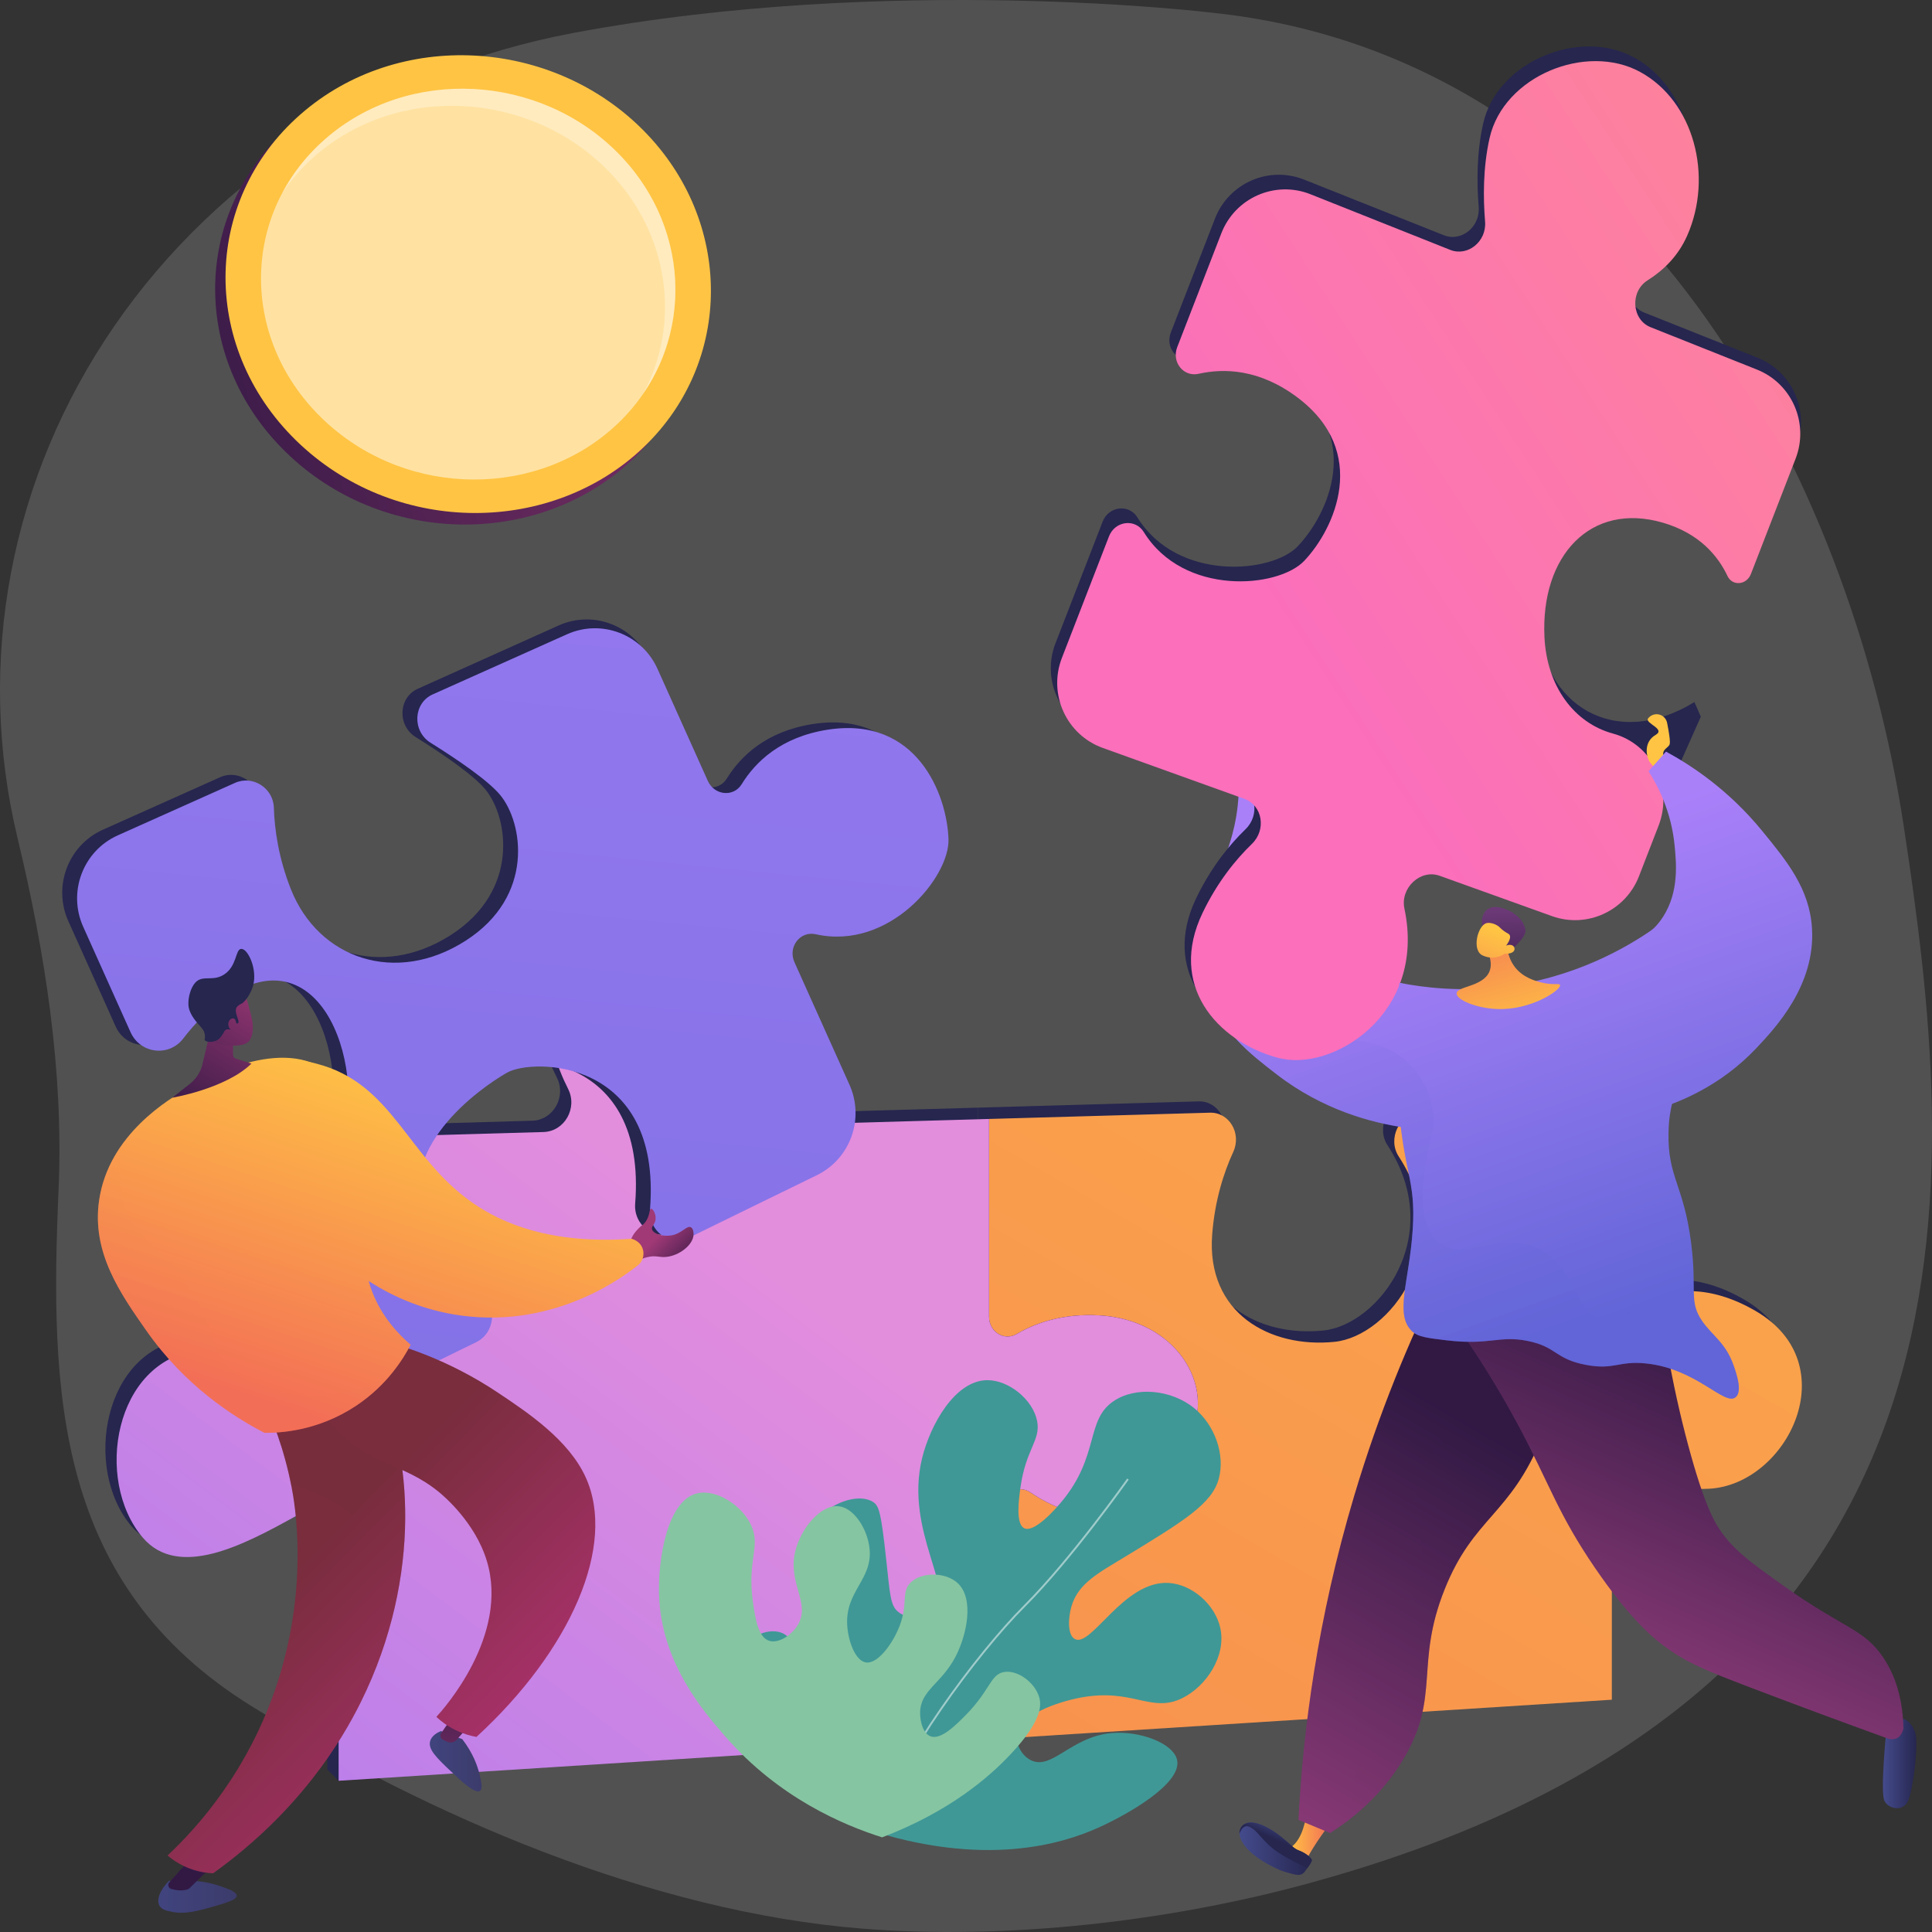 <svg width="220" height="220" viewBox="0 0 220 220" fill="none" xmlns="http://www.w3.org/2000/svg">
<rect x="0" y="0" width="220" height="220" fill="#333333" stroke="none"/>
<path opacity="0.15" d="M216.764 93.969C210.802 54.719 186.353 6.498 138.053 1.452C138.053 1.452 101.38 -3.034 65.23 3.765C43.775 7.799 24.962 19.81 13.057 37.073C1.153 54.335 -2.823 75.385 2.003 95.453C5.137 108.487 7.255 121.977 6.674 135.371C5.662 158.681 6.244 180.439 28.74 194.34C48.826 206.753 74.105 217.7 98.221 219.618C114.611 220.921 132.99 218.812 148.786 214.521C229.287 192.654 222.728 133.218 216.764 93.969Z" fill="white"/>
<path d="M184.57 165.879C186.233 167.218 188.971 168.463 193.33 168.238C202.227 167.78 209.09 154.055 198.612 147.981C188.019 141.839 181.554 150.217 181.554 150.217V124.852L160.388 125.46C158.069 125.527 156.678 128.388 157.999 130.411C164.752 140.752 156.971 150.863 150.69 151.509C143.399 152.259 136.053 148.299 136.755 139.268C137.059 135.359 138.086 132.205 139.152 129.889C140.128 127.767 138.689 125.355 136.5 125.417L111.346 126.13V148.654C111.346 150.373 113.064 151.458 114.508 150.611C116.591 149.389 119.722 148.246 123.955 148.498C132.448 149.006 137.273 156.272 134.199 162.458C128.272 174.383 120.464 171.647 116.045 168.647C114.598 167.664 112.627 168.879 112.627 170.74V196.696L182.264 192.262V167.247C182.264 165.94 183.633 165.122 184.572 165.879L184.57 165.879Z" fill="#26264F"/>
<path d="M116.043 168.647C120.463 171.648 128.271 174.384 134.198 162.458C137.272 156.273 132.447 149.008 123.953 148.499C119.721 148.246 116.59 149.39 114.506 150.612C113.063 151.458 111.345 150.374 111.345 148.655V126.131L87.534 126.806C85.14 126.874 83.645 124.207 84.845 122.012C93.108 106.902 79.743 100.788 76.369 101.102C72.636 101.45 60.975 103.778 60.975 112.736C60.975 116.795 62.139 120.199 63.411 122.707C64.514 124.882 63.014 127.551 60.603 127.619L39.064 128.231V150.542C39.064 153.064 36.587 154.921 34.267 154.113C30.948 152.957 26.241 151.869 21.256 152.487C11.779 153.661 9.397 167.183 14.948 173.769C19.028 178.611 26.543 174.587 32.203 171.466C34.546 170.173 37.279 171.818 37.279 174.469V201.494L38.559 202.781L112.625 196.696V170.74C112.625 168.88 114.596 167.665 116.043 168.647V168.647Z" fill="#26264F"/>
<path d="M185.85 167.166C187.512 168.505 190.251 169.749 194.61 169.525C203.507 169.066 210.369 155.342 199.892 149.268C189.298 143.126 182.834 151.503 182.834 151.503V126.139L161.667 126.747C159.349 126.814 157.957 129.675 159.279 131.698C166.031 142.039 158.25 152.15 151.97 152.796C144.679 153.545 137.332 149.586 138.035 140.555C138.339 136.646 139.366 133.492 140.431 131.175C141.408 129.053 139.968 126.642 137.779 126.704L112.626 127.417V149.941C112.626 151.66 114.343 152.744 115.787 151.898C117.871 150.676 121.002 149.532 125.234 149.785C133.728 150.293 138.553 157.559 135.479 163.744C129.552 175.67 121.744 172.934 117.324 169.933C115.877 168.951 113.906 170.166 113.906 172.027V197.983L183.543 193.549V168.533C183.543 167.227 184.912 166.409 185.851 167.165L185.85 167.166Z" fill="url(#paint0_linear_34_7)"/>
<path d="M117.324 169.934C121.744 172.935 129.552 175.671 135.478 163.745C138.552 157.56 133.728 150.294 125.234 149.786C121.001 149.532 117.87 150.676 115.786 151.899C114.343 152.745 112.625 151.661 112.625 149.942V127.418L88.814 128.093C86.42 128.161 84.925 125.494 86.125 123.299C94.388 108.189 81.023 102.075 77.649 102.389C73.916 102.737 62.255 105.065 62.255 114.023C62.255 118.082 63.419 121.486 64.691 123.994C65.794 126.169 64.295 128.838 61.884 128.906L40.344 129.517V151.829C40.344 154.351 37.867 156.208 35.547 155.4C32.228 154.244 27.521 153.156 22.537 153.774C13.059 154.948 10.677 168.47 16.228 175.056C20.309 179.897 27.823 175.874 33.483 172.753C35.826 171.46 38.559 173.105 38.559 175.756V202.781L113.905 197.983V172.027C113.905 170.166 115.877 168.952 117.324 169.934V169.934Z" fill="url(#paint1_linear_34_7)"/>
<path d="M19.182 117.607C20.387 116.023 21.968 114.359 23.98 112.988C35.116 105.394 40.383 121.469 36.961 130.52C35.209 135.15 31.003 135.875 27.284 135.466C24.549 135.166 22.519 137.996 23.674 140.568L33.149 161.666L52.53 152.194C54.699 151.133 54.974 148.081 53.078 146.555C50.893 144.796 48.438 142.175 46.777 138.476C43.11 130.312 52.784 123.363 56.045 121.501C58.992 119.819 73.674 119.859 72.328 137.049C72.132 139.547 74.586 141.358 76.741 140.305L91.333 133.173C95.136 131.314 96.779 126.749 95.038 122.873L88.778 108.935C87.995 107.193 89.413 105.344 91.195 105.742C99.593 107.619 106.457 99.226 106.314 94.919C106.145 89.816 102.706 80.869 92.567 82.446C87.233 83.276 84.327 86.118 82.767 88.651C81.84 90.155 79.655 89.94 78.906 88.273L74.104 75.599C72.506 71.382 67.712 69.382 63.615 71.223L47.584 78.426C45.36 79.422 45.215 82.606 47.339 83.935C50.374 85.834 53.873 88.214 55.251 89.87C57.886 93.041 59.222 101.412 51.337 106.472C43.38 111.577 34.576 108.537 31.439 100.63C30.028 97.073 29.57 93.824 29.492 91.327C29.422 89.077 27.081 87.603 25.073 88.502L11.724 94.477C7.767 96.248 5.998 100.919 7.781 104.889L13.167 116.881C14.28 119.361 17.554 119.744 19.181 117.606L19.182 117.607Z" fill="#26264F"/>
<path d="M20.875 118.25C22.08 116.667 23.661 115.003 25.673 113.631C36.809 106.038 42.077 122.112 38.654 131.163C36.902 135.793 32.696 136.518 28.977 136.109C26.243 135.809 24.212 138.639 25.367 141.211L31.534 154.944C33.346 158.978 38.112 160.711 42.071 158.776L54.223 152.837C56.392 151.777 56.666 148.724 54.77 147.198C52.586 145.439 50.131 142.818 48.47 139.119C44.803 130.955 54.477 124.007 57.737 122.145C60.684 120.462 75.366 120.502 74.02 137.692C73.825 140.19 76.279 142.002 78.433 140.948L93.025 133.817C96.829 131.957 98.471 127.392 96.73 123.516L90.47 109.578C89.687 107.836 91.106 105.987 92.888 106.385C101.285 108.262 108.149 99.869 108.006 95.563C107.838 90.459 104.398 81.512 94.259 83.09C88.925 83.92 86.019 86.761 84.459 89.294C83.533 90.799 81.347 90.584 80.598 88.916L74.872 76.167C73.103 72.227 68.501 70.465 64.574 72.222L49.277 79.07C47.053 80.065 46.908 83.25 49.032 84.578C52.068 86.478 55.566 88.857 56.944 90.513C59.579 93.684 60.915 102.055 53.03 107.115C45.073 112.221 36.269 109.18 33.132 101.274C31.721 97.717 31.263 94.468 31.185 91.971C31.115 89.721 28.774 88.246 26.766 89.145L13.418 95.12C9.46 96.891 7.691 101.562 9.474 105.532L14.86 117.524C15.973 120.004 19.247 120.387 20.874 118.25L20.875 118.25Z" fill="url(#paint2_linear_34_7)"/>
<path d="M19.24 214.172C18.204 215.224 17.784 216.352 18.161 217.014C18.421 217.471 18.996 217.59 19.626 217.712C20.621 217.904 21.659 217.852 23.791 217.247C25.782 216.681 26.953 216.349 26.954 215.868C26.955 215.418 25.931 215.068 25.033 214.761C23.762 214.326 22.648 214.204 21.883 214.172H19.241H19.24Z" fill="url(#paint3_linear_34_7)"/>
<path d="M50.203 197.117C49.736 197.32 49.138 197.678 48.979 198.268C48.727 199.201 49.718 200.164 51.303 201.665C52.493 202.792 54.099 204.313 54.658 203.93C55 203.695 54.798 202.85 54.609 202.062C54.383 201.115 53.882 199.649 52.64 198.043L50.203 197.117Z" fill="url(#paint4_linear_34_7)"/>
<path d="M21.513 211.854L19.283 214.342C19.054 214.597 19.169 215.007 19.498 215.1C19.987 215.237 20.668 215.348 21.293 215.17C21.43 215.131 21.551 215.048 21.653 214.948L23.879 212.762L21.514 211.855L21.513 211.854Z" fill="url(#paint5_linear_34_7)"/>
<path d="M51.439 195.615L50.236 197.358C50.066 197.605 50.148 197.943 50.409 198.089C50.582 198.185 50.789 198.287 51.005 198.365C51.354 198.492 51.745 198.397 51.992 198.118L53.296 196.641L51.439 195.615Z" fill="url(#paint6_linear_34_7)"/>
<path d="M29.844 159.12C30.987 161.523 32.365 164.987 33.201 169.323C33.552 171.147 35.197 180.33 31.662 191.395C28.371 201.693 22.311 208.249 19.087 211.288C19.543 211.676 20.176 212.133 20.994 212.516C22.304 213.129 23.502 213.279 24.269 213.31C34.116 206.24 38.891 198.232 41.059 193.873C48.373 179.169 46.538 164.733 43.341 158.627C42.291 156.622 41.106 155.537 39.762 155.054C35.452 153.504 30.453 158.497 29.845 159.12H29.844Z" fill="url(#paint7_linear_34_7)"/>
<path style="mix-blend-mode:multiply" opacity="0.3" d="M43.34 158.627C42.29 156.622 41.105 155.537 39.762 155.054C35.451 153.504 30.453 158.497 29.844 159.12C30.971 161.489 32.324 164.894 33.163 169.145C36.175 169.857 40.382 171.545 42.432 175.537C45.749 181.996 40.98 189.736 39.991 191.341C37.812 194.876 36.494 194.545 33.277 199.627C30.848 203.465 30.662 205.136 28.547 206.991C26.061 209.173 22.955 209.812 20.449 209.951C19.957 210.454 19.498 210.9 19.087 211.288C19.543 211.676 20.176 212.132 20.994 212.515C22.304 213.128 23.502 213.278 24.269 213.309C34.116 206.24 38.891 198.231 41.059 193.872C48.373 179.168 46.538 164.732 43.341 158.627L43.34 158.627Z" fill="url(#paint8_linear_34_7)"/>
<path d="M35.413 158.583C35.943 159.665 36.864 161.28 38.389 162.879C42.254 166.932 45.868 166.548 49.963 169.887C50.468 170.298 54.094 173.323 55.433 177.735C58.012 186.229 50.519 194.605 49.689 195.506C50.171 195.955 50.899 196.536 51.892 197.018C52.806 197.462 53.639 197.676 54.257 197.785C64.999 187.915 70.249 175.954 66.674 168.181C64.724 163.941 60.107 160.859 56.698 158.582C51.123 154.859 45.803 153.168 42.339 152.343C40.03 154.423 37.722 156.502 35.413 158.582V158.583Z" fill="url(#paint9_linear_34_7)"/>
<path d="M41.822 136.053C41.984 140.829 40.882 143.306 42.424 147.205C43.533 150.006 45.369 151.931 46.762 153.128C45.969 154.658 44.122 157.713 40.516 160.099C36.158 162.982 31.825 163.175 30.123 163.16C26.519 161.295 21.051 157.781 16.664 151.521C13.689 147.277 10.423 142.619 11.287 136.68C12.385 129.135 19.337 125.105 21.308 123.962C22.606 123.21 31.565 118.016 37.041 121.834C41.445 124.904 41.701 132.48 41.822 136.052V136.053Z" fill="url(#paint10_linear_34_7)"/>
<path d="M71.766 141.475C71.91 140.703 72.459 140.143 72.773 139.825C73.137 139.456 73.211 139.514 73.448 139.211C74.046 138.451 73.901 137.665 74.132 137.639C74.331 137.616 74.682 138.181 74.658 138.767C74.632 139.421 74.156 139.616 74.246 139.979C74.371 140.489 75.498 140.859 76.496 140.669C77.653 140.449 78.218 139.511 78.67 139.749C78.999 139.921 78.978 140.539 78.976 140.592C78.925 141.75 77.386 142.965 75.886 143.124C75.022 143.216 74.699 142.901 73.674 143.163C72.994 143.336 72.756 143.572 72.415 143.431C71.856 143.201 71.629 142.212 71.767 141.475L71.766 141.475Z" fill="url(#paint11_linear_34_7)"/>
<path d="M71.931 141.065C62.681 141.709 57.156 139.29 53.825 136.973C46.269 131.719 44.786 123.365 36.024 121.118C34.426 120.708 31.643 119.995 30.124 121.425C26.968 124.397 30.69 135.29 37.245 141.986C38.692 143.464 43.908 148.636 52.515 149.804C63.547 151.3 71.461 145.04 72.826 143.922C73.258 143.433 73.39 142.746 73.165 142.144C72.85 141.299 72.001 141.081 71.931 141.065Z" fill="url(#paint12_linear_34_7)"/>
<path style="mix-blend-mode:multiply" opacity="0.3" d="M26.156 155.693C23.551 153.212 24.785 151.674 21.579 146.691C18.313 141.615 15.963 141.521 14.458 138.099C13.68 136.328 13.2 133.786 14.058 130.134C12.738 131.922 11.664 134.089 11.286 136.681C10.422 142.619 13.689 147.278 16.663 151.522C21.051 157.781 26.519 161.296 30.123 163.161C31.824 163.176 36.157 162.983 40.515 160.1C42.131 159.031 43.392 157.827 44.365 156.686C43.035 157.423 41.477 158.067 39.685 158.456C38.816 158.644 30.93 160.242 26.156 155.694L26.156 155.693Z" fill="url(#paint13_linear_34_7)"/>
<path d="M23.8 118.01L23.014 121.357C22.772 122.176 22.283 122.899 21.614 123.425L19.614 125C19.614 125 25.714 123.97 28.631 121.113L26.849 120.548C26.662 120.489 26.535 120.314 26.535 120.116V118.234L23.8 118.011V118.01Z" fill="url(#paint14_linear_34_7)"/>
<path d="M25.811 119.06C26.069 119.003 27.939 119.31 28.471 118.406C29.193 117.179 28.474 115.218 28.402 114.915C28.098 113.646 27.985 113.454 27.751 113.185L27.421 112.833C27.421 112.833 27.4 112.818 27.378 112.803C27.148 112.644 26.288 112.385 26.103 112.376C25.511 112.346 24.304 114.483 23.613 117.777C23.558 117.894 23.502 118.013 23.447 118.133C23.304 118.445 25.794 119.18 25.811 119.06V119.06Z" fill="url(#paint15_linear_34_7)"/>
<path d="M28.827 112.222C28.557 113.228 27.801 114.176 27.515 114.284C27.478 114.298 27.267 114.39 27.047 114.585C27.017 114.612 26.988 114.644 26.958 114.689C26.57 115.264 27.375 116.28 27.107 116.512C26.912 116.68 26.303 116.222 26.175 116.378C26.054 116.526 26.529 117.024 26.389 117.201C26.284 117.335 25.971 117.103 25.69 117.276C25.55 117.362 25.557 117.462 25.348 117.784C25.229 117.966 25.08 118.16 24.976 118.262C24.474 118.761 23.437 118.714 23.311 118.427C23.276 118.347 23.336 118.304 23.341 118.068C23.341 118.068 23.346 117.85 23.267 117.575C23.154 117.182 22.729 116.809 22.33 116.319C21.592 115.412 21.493 114.781 21.469 114.571C21.46 114.496 21.457 114.44 21.455 114.4C21.414 113.594 21.702 112.505 22.211 111.924C23.064 110.95 24.176 111.819 25.496 110.982C27.02 110.016 26.78 108.073 27.474 108.051C28.238 108.027 29.326 110.363 28.826 112.222H28.827Z" fill="#26264F"/>
<path d="M26.81 116.179C26.654 115.774 26.139 115.977 26.02 116.415C25.902 116.853 26.204 117.422 26.636 117.445C27.069 117.468 27.019 116.723 26.81 116.179Z" fill="url(#paint16_linear_34_7)"/>
<path d="M98.444 208.23C95.522 206.975 91.962 204.836 89.087 201.166C85.976 197.194 82.585 190.048 85.077 187.111C86.008 186.015 87.828 185.422 89.075 185.96C90.916 186.753 90.252 189.471 92.576 193.459C93.006 194.196 95.227 198.006 97.098 197.609C98.028 197.411 98.684 196.213 98.882 195.201C99.461 192.24 96.165 190.64 93.882 186.451C91.568 182.203 90.588 175.829 93.415 172.7C95.039 170.902 98.026 170.058 99.467 171.067C100.083 171.498 100.328 172.206 100.894 177.41C101.359 181.682 101.376 182.888 102.356 183.609C103.365 184.352 105.271 184.493 106.313 183.6C109.025 181.275 102.955 174.433 105.001 166.05C105.918 162.293 108.713 157.211 112.391 157.163C114.878 157.131 117.645 159.402 118.104 161.841C118.517 164.041 116.798 165.007 116.195 169.429C116.012 170.771 115.636 173.533 116.628 174.02C117.794 174.592 120.264 171.745 120.849 171.046C125.252 165.783 123.575 161.743 126.798 159.555C129.311 157.849 133.415 158.211 136.034 160.389C138.326 162.294 139.548 165.646 138.773 168.429C137.985 171.26 134.731 173.243 128.221 177.208C125.135 179.089 122.784 180.27 122.01 182.915C121.633 184.205 121.535 186.166 122.387 186.636C124.268 187.674 127.965 179.903 133.127 180.256C135.769 180.437 138.366 182.717 138.954 185.367C139.677 188.613 137.309 192.066 134.596 193.385C131.056 195.107 128.992 192.19 123.04 193.311C120.399 193.809 116.017 195.285 115.793 197.656C115.695 198.688 116.379 199.963 117.432 200.458C119.792 201.568 121.955 197.799 126.495 197.356C129.766 197.037 133.649 198.506 134.043 200.433C134.599 203.155 128.19 206.737 124.938 208.177C121.006 209.919 112.16 212.751 98.444 208.23Z" fill="#3F9896"/>
<path opacity="0.5" d="M100.226 207.39C102.092 200.493 111.158 188.224 116.578 182.807C121.882 177.508 128.289 168.453 128.353 168.362L128.531 168.488C128.467 168.579 122.048 177.65 116.731 182.963C111.327 188.362 102.293 200.584 100.436 207.447L100.226 207.389V207.39Z" fill="white"/>
<path d="M100.448 209.222C95.986 207.81 88.672 204.708 82.61 197.759C80.112 194.896 75.234 189.303 75.04 181.463C74.942 177.555 75.956 170.907 79.346 170.057C81.528 169.51 84.541 171.402 85.579 173.782C86.626 176.182 85.048 177.663 85.755 182.54C86.017 184.344 86.346 186.447 87.587 186.841C88.622 187.171 90.113 186.252 90.842 185.04C92.347 182.535 89.663 180.339 90.556 176.644C91.192 174.016 93.478 171.288 95.512 171.52C97.278 171.721 98.8 174.149 99.019 176.365C99.37 179.913 96.205 181.173 96.477 185.136C96.597 186.895 97.388 189.093 98.58 189.301C99.939 189.538 101.654 187.161 102.422 185.193C103.437 182.594 102.575 181.288 103.703 180.196C104.961 178.977 107.685 179.002 109.049 180.269C110.96 182.044 110.098 186.155 108.825 188.616C107.195 191.767 104.763 192.464 104.773 195.087C104.777 196.05 105.11 197.376 105.941 197.708C107.126 198.182 108.843 196.442 109.982 195.286C112.756 192.474 112.769 190.69 114.298 190.403C115.847 190.111 117.835 191.564 118.332 193.258C118.608 194.2 118.639 195.956 115.12 199.715C112.657 202.347 108.155 206.278 100.447 209.222H100.448Z" fill="#86C5A2"/>
<path d="M141.573 86.713C141.573 86.713 142.244 85.325 140.668 84.076C139.092 82.828 136.081 81.112 136.319 78.715C136.319 78.715 137.947 81.468 138.998 81.22C140.048 80.972 140.757 81.579 140.757 81.579C140.757 81.579 143.216 82.987 143.144 85.685L143.072 88.383L141.573 86.713Z" fill="url(#paint17_linear_34_7)"/>
<path d="M140.82 86.09C141.743 85.941 142.665 85.792 143.588 85.643C144.379 86.829 145.484 88.711 146.304 91.193C148.158 96.797 146.736 99.936 147.839 103.324C148.742 106.099 151.506 109.559 159.995 112.112C159.933 117.533 159.872 122.953 159.81 128.374C156.331 127.855 150.729 126.467 145.376 122.338C142.276 119.947 138.916 117.356 137.669 112.91C136.096 107.301 138.426 100.652 139.338 98.05C139.86 96.56 140.872 94.036 141.042 90.428C141.127 88.61 140.971 87.102 140.82 86.089V86.09Z" fill="url(#paint18_linear_34_7)"/>
<path d="M135.759 40.899C138.649 40.248 142.702 40.347 147.024 43.598C155.238 49.778 151.289 58.51 147.781 62.202C144.821 65.317 134.056 66.259 129.513 58.913C128.549 57.355 126.244 57.629 125.554 59.411L120.192 73.248C118.594 77.372 120.697 82.009 124.842 83.499L140.969 89.298C143.031 90.039 143.501 92.811 141.825 94.432C139.996 96.201 137.9 98.765 136.205 102.297C132.29 110.455 137.706 116.826 144.77 118.79C150.855 120.482 161.756 113.902 159.197 101.801C158.697 99.433 161.027 97.275 163.211 98.06L176.349 102.779C180.189 104.158 184.439 102.335 186.107 98.593L193.675 81.612L192.947 79.945C183.795 85.54 175.591 80.141 175.144 70.895C174.695 61.614 180.389 55.465 188.61 57.847C192.814 59.065 194.925 61.679 195.985 63.926C196.539 65.101 198.16 64.965 198.652 63.694L204.351 51.349C206.243 47.252 204.318 42.399 200.142 40.736L187.226 35.591C185.081 34.737 184.852 31.535 186.895 30.25C188.666 29.135 190.357 27.517 191.392 25.173C194.386 18.396 192.165 9.865 186.044 6.527C179.879 3.165 170.498 6.994 168.899 14.04C168.141 17.378 168.157 20.845 168.382 23.562C168.569 25.829 166.408 27.582 164.409 26.786L148.502 20.453C144.474 18.849 139.919 20.846 138.346 24.905L133.325 37.86C132.665 39.565 134.041 41.285 135.759 40.899V40.899Z" fill="#26264F"/>
<path d="M136.487 42.566C139.377 41.915 143.43 42.014 147.751 45.265C155.966 51.445 152.017 60.177 148.509 63.869C145.549 66.984 134.784 67.926 130.241 60.58C129.277 59.021 126.972 59.296 126.282 61.078L120.92 74.915C119.322 79.038 121.425 83.675 125.569 85.166L141.696 90.965C143.758 91.706 144.229 94.478 142.553 96.099C140.723 97.868 138.628 100.432 136.933 103.963C133.018 112.122 138.433 118.493 145.498 120.457C151.583 122.149 162.483 115.569 159.925 103.468C159.424 101.1 161.754 98.942 163.938 99.727L176.729 104.321C180.711 105.75 185.101 103.736 186.636 99.774L188.866 94.02C190.553 89.668 188.158 84.748 183.674 83.532C179.243 82.33 176.141 78.149 175.871 72.563C175.422 63.281 181.116 57.132 189.337 59.514C193.542 60.733 195.653 63.346 196.713 65.593C197.267 66.768 198.887 66.632 199.38 65.361L204.465 52.239C206.025 48.212 204.058 43.673 200.062 42.082L187.954 37.258C185.809 36.404 185.58 33.202 187.622 31.917C189.393 30.803 191.084 29.185 192.12 26.84C195.114 20.063 192.893 11.533 186.772 8.195C180.607 4.833 171.225 8.661 169.626 15.707C168.869 19.046 168.884 22.512 169.109 25.23C169.297 27.497 167.136 29.249 165.137 28.454L149.23 22.12C145.202 20.517 140.646 22.514 139.073 26.573L134.053 39.528C133.392 41.233 134.77 42.953 136.487 42.566Z" fill="url(#paint19_linear_34_7)"/>
<path d="M189.836 82.315C189.747 81.872 189.425 81.513 188.996 81.382C188.565 81.251 188.098 81.368 187.78 81.686C187.74 81.726 187.705 81.766 187.675 81.806C187.251 82.36 189.71 82.997 188.537 83.679C187.364 84.361 187.368 85.658 187.713 86.493C188.057 87.327 189.244 87.983 189.244 87.983L189.83 86.883C188.778 85.366 189.909 85.302 190.118 84.771C190.232 84.486 190.038 83.324 189.837 82.316L189.836 82.315Z" fill="url(#paint20_linear_34_7)"/>
<path d="M151.38 207.778C151.288 207.839 149.602 210.134 148.839 211.633L146.742 210.5C146.742 210.5 147.924 210.077 148.518 207.778C149.113 205.479 151.38 207.778 151.38 207.778Z" fill="url(#paint21_linear_34_7)"/>
<path d="M145.867 213.006C145.867 213.006 147.181 213.453 147.729 213.493L147.784 213.497C148.094 213.52 148.393 213.383 148.579 213.133C148.902 212.697 149.369 212.036 149.378 211.852C149.392 211.57 148.633 210.99 147.956 210.739C147.28 210.488 147.121 210.152 145.867 209.144C144.612 208.136 142.494 206.94 141.501 207.861C140.509 208.782 141.425 211.077 145.867 213.006V213.006Z" fill="url(#paint22_linear_34_7)"/>
<path d="M142.229 208.006C143.318 208.442 143.647 209.676 145.537 210.927C146.611 211.637 147.934 212.289 148.877 212.72C149.131 212.358 149.372 211.984 149.378 211.852C149.392 211.57 148.633 210.99 147.956 210.739C147.28 210.488 147.121 210.152 145.867 209.144C144.612 208.137 142.494 206.94 141.502 207.861C141.249 208.095 141.121 208.42 141.142 208.805C141.338 208.273 141.674 207.785 142.229 208.007V208.006Z" fill="url(#paint23_linear_34_7)"/>
<path d="M163.861 145.775C160.493 152.591 157.059 160.784 154.221 170.276C149.994 184.418 148.374 197.138 147.856 207.234C149.06 207.733 150.263 208.234 151.467 208.733C153.832 207.217 157.302 204.549 159.86 200.218C164.053 193.119 161.093 189.52 164.501 180.982C167.806 172.705 171.993 172.566 175.621 163.566C177.784 158.197 178.279 153.322 178.375 150.143C173.537 148.687 168.699 147.231 163.862 145.776L163.861 145.775Z" fill="url(#paint24_linear_34_7)"/>
<path style="mix-blend-mode:multiply" opacity="0.3" d="M170.474 147.765C171.778 151.157 171.674 153.707 171.17 155.575C169.496 161.795 162.891 162.469 161.319 169.424C160.263 174.091 162.936 175.123 161.531 179.97C160.039 185.114 156.758 184.888 154.963 190.197C153.551 194.37 155.056 196.059 154.433 201.915C154.218 203.941 153.818 205.786 153.338 207.43C155.449 205.835 157.917 203.507 159.86 200.217C164.053 193.118 161.093 189.518 164.502 180.98C167.806 172.703 171.994 172.564 175.621 163.564C177.785 158.196 178.28 153.32 178.375 150.142C175.741 149.349 173.108 148.557 170.474 147.764L170.474 147.765Z" fill="url(#paint25_linear_34_7)"/>
<path d="M216.814 195.737C216.814 195.737 217.705 196.073 218.1 197.325C218.496 198.577 217.849 203.779 217.286 205.057C216.723 206.336 215.065 206.031 214.581 205.057C214.097 204.084 214.785 197.198 214.785 197.198L216.814 195.736V195.737Z" fill="url(#paint26_linear_34_7)"/>
<path d="M164.391 148.864C168.31 154.207 171.016 158.838 172.76 162.074C176.446 168.909 177.29 172.203 181.634 178.556C185.657 184.438 188.313 186.553 189.397 187.365C192.011 189.323 194.17 190.201 199.724 192.313C204.577 194.159 209.717 196.07 215.131 198.028C216.087 198.136 216.489 197.721 216.752 196.848C216.663 192.691 215.419 190.152 214.387 188.649C212.184 185.443 209.898 185.427 203.081 180.569C199.446 177.98 197.597 176.641 196.066 174.523C195.328 173.504 194.122 171.611 192.209 164.465C191.426 161.536 190.484 157.576 189.69 152.788C181.257 151.48 172.825 150.171 164.392 148.863L164.391 148.864Z" fill="url(#paint27_linear_34_7)"/>
<path d="M159.351 111.913C162.271 112.49 166.309 112.934 171.037 112.374C179.262 111.399 185.225 107.897 188.311 105.75C191.681 113.147 191.752 118.629 191.159 122.313C190.721 125.027 190.057 125.938 189.997 128.976C189.896 134.091 191.714 134.866 192.57 141.514C193.273 146.987 192.262 148.18 193.85 150.458C194.99 152.092 196.503 152.902 197.403 155.458C197.701 156.303 198.442 158.409 197.654 159.092C196.392 160.185 193.256 155.848 187.405 155.256C184.285 154.941 183.807 156.036 180.573 155.416C177.042 154.74 177.287 153.373 173.978 152.7C170.698 152.033 169.703 153.222 164.683 152.62C162.57 152.367 161.514 152.24 160.856 151.651C158.725 149.746 160.486 145.956 160.869 139.997C161.247 134.119 159.797 133.727 159.201 124.976C158.99 121.885 158.863 117.413 159.351 111.913L159.351 111.913Z" fill="url(#paint28_linear_34_7)"/>
<path d="M187.723 87.823C188.385 87.078 189.047 86.332 189.709 85.586C192.496 87.097 196.756 89.853 200.619 94.566C203.51 98.093 206.061 101.207 206.336 105.724C206.73 112.2 202.17 117.047 200.048 119.304C195.864 123.752 191.039 125.611 188.279 126.413C182.934 114.484 183.729 109.825 185.621 107.835C186.674 106.727 188.094 106.419 189.397 104.364C191.209 101.506 190.887 98.272 190.684 96.222C190.309 92.451 188.842 89.573 187.723 87.822V87.823Z" fill="url(#paint29_linear_34_7)"/>
<path d="M171.675 106.156C171.523 106.968 171.43 108.72 172.497 110.113C173.432 111.332 174.862 111.701 175.434 111.855C176.819 112.226 177.567 111.925 177.641 112.165C177.806 112.694 174.411 115.047 170.482 114.9C168.172 114.813 165.846 113.87 165.87 113.123C165.896 112.286 168.861 112.38 169.596 110.647C170.066 109.539 169.419 108.174 168.715 107.111C169.352 106.364 171.036 106.904 171.675 106.156Z" fill="url(#paint30_linear_34_7)"/>
<path d="M168.828 105.43C168.588 104.757 168.854 103.851 169.508 103.466C170.071 103.136 170.73 103.313 171.125 103.42C172.27 103.728 173.526 104.709 173.698 105.864C173.801 106.55 172.79 107.497 172.624 107.673C172.434 107.872 172.207 107.877 171.962 107.987C171.623 108.14 171.09 108.386 170.215 108.804C170.229 108.585 170.232 108.308 170.195 107.993C170.182 107.872 170.122 107.396 169.943 106.951C169.584 106.06 169.056 106.068 168.828 105.429L168.828 105.43Z" fill="url(#paint31_linear_34_7)"/>
<path d="M171.334 108.604C171.334 108.604 170.239 109.452 168.822 108.795C167.555 108.207 168.262 105.38 169.277 105.117C169.616 105.03 170.195 105.164 170.605 105.459C170.847 105.633 170.903 105.773 171.305 106.05C171.675 106.307 171.803 106.309 171.893 106.453C172.006 106.634 172.021 106.975 171.505 107.683C171.829 107.542 172.156 107.567 172.337 107.743C172.365 107.772 172.436 107.864 172.458 107.971C172.537 108.358 172.102 108.641 171.334 108.604Z" fill="url(#paint32_linear_34_7)"/>
<path style="mix-blend-mode:multiply" opacity="0.3" d="M197.655 159.09C196.391 160.185 193.255 155.849 187.404 155.256C184.285 154.94 183.808 156.035 180.57 155.417C177.041 154.739 177.285 153.372 173.979 152.701C170.696 152.031 169.703 153.223 164.683 152.619C162.569 152.365 161.514 152.24 160.854 151.651C158.725 149.745 160.486 145.956 160.868 139.997C161.191 134.98 160.183 133.955 159.509 128.328C156.013 127.775 150.578 126.352 145.376 122.34C143.792 121.118 142.139 119.844 140.738 118.298C141.954 119.145 144.292 120.48 147.173 120.711C150.315 120.963 153.041 119.367 154.262 118.509C155.295 118.552 158.578 118.888 161 121.699C163.364 124.446 163.263 127.634 163.227 128.305C161.035 136.919 162.169 140.214 163.862 141.516C166.824 143.786 171.276 139.799 175.726 142.473C179.612 144.807 179.263 149.675 182.613 150.251C185.022 150.663 185.957 148.278 188.439 148.757C191.213 149.297 191.583 152.58 194.371 155.045C195.188 155.765 196.308 156.496 197.875 157.024C198.054 157.846 198.105 158.701 197.656 159.091L197.655 159.09Z" fill="url(#paint33_linear_34_7)"/>
<path d="M33.056 14.319C44.187 4.584 61.669 5.621 72.117 16.193C82.323 26.519 82.323 42.467 72.117 52.233C61.669 62.233 44.187 62.312 33.056 51.966C21.648 41.362 21.648 24.297 33.056 14.319Z" fill="url(#paint34_linear_34_7)"/>
<path d="M34.237 13.006C45.368 3.271 62.849 4.309 73.298 14.881C83.504 25.207 83.504 41.154 73.298 50.921C62.849 60.92 45.367 60.999 34.237 50.654C22.829 40.05 22.829 22.985 34.237 13.006Z" fill="url(#paint35_linear_34_7)"/>
<g style="mix-blend-mode:soft-light" opacity="0.5">
<path d="M37.028 15.836C46.53 7.525 61.454 8.411 70.375 17.437C79.088 26.252 79.088 39.867 70.375 48.205C61.455 56.742 46.53 56.809 37.028 47.977C27.289 38.924 27.289 24.355 37.028 15.836Z" fill="white"/>
</g>
<g style="mix-blend-mode:soft-light" opacity="0.3">
<path d="M35.847 17.78C45.35 9.469 60.274 10.355 69.195 19.38C76.232 26.501 77.582 36.752 73.251 44.825C78.949 36.514 77.991 25.142 70.375 17.437C61.455 8.411 46.53 7.525 37.028 15.836C34.98 17.628 33.369 19.687 32.183 21.905C33.194 20.425 34.413 19.035 35.847 17.78Z" fill="white"/>
</g>
<defs>
<linearGradient id="paint0_linear_34_7" x1="258.52" y1="-29.989" x2="27.506" y2="369.178" gradientUnits="userSpaceOnUse">
<stop stop-color="#FFC444"/>
<stop offset="1" stop-color="#F36F56"/>
</linearGradient>
<linearGradient id="paint1_linear_34_7" x1="88.993" y1="145.404" x2="-4.127" y2="269.408" gradientUnits="userSpaceOnUse">
<stop stop-color="#E38DDD"/>
<stop offset="1" stop-color="#9571F6"/>
</linearGradient>
<linearGradient id="paint2_linear_34_7" x1="75.518" y1="-76.041" x2="31.606" y2="367.645" gradientUnits="userSpaceOnUse">
<stop stop-color="#AA80F9"/>
<stop offset="1" stop-color="#6165D7"/>
</linearGradient>
<linearGradient id="paint3_linear_34_7" x1="18.024" y1="215.991" x2="26.953" y2="215.991" gradientUnits="userSpaceOnUse">
<stop stop-color="#40447E"/>
<stop offset="1" stop-color="#3C3B6B"/>
</linearGradient>
<linearGradient id="paint4_linear_34_7" x1="48.94" y1="200.554" x2="54.843" y2="200.554" gradientUnits="userSpaceOnUse">
<stop stop-color="#40447E"/>
<stop offset="1" stop-color="#3C3B6B"/>
</linearGradient>
<linearGradient id="paint5_linear_34_7" x1="22.383" y1="215.556" x2="25.652" y2="222.29" gradientUnits="userSpaceOnUse">
<stop stop-color="#311944"/>
<stop offset="1" stop-color="#A03976"/>
</linearGradient>
<linearGradient id="paint6_linear_34_7" x1="53.568" y1="188.843" x2="48.561" y2="211.023" gradientUnits="userSpaceOnUse">
<stop stop-color="#311944"/>
<stop offset="1" stop-color="#A03976"/>
</linearGradient>
<linearGradient id="paint7_linear_34_7" x1="52.294" y1="205.821" x2="29.279" y2="182.934" gradientUnits="userSpaceOnUse">
<stop stop-color="#AB316D"/>
<stop offset="1" stop-color="#792D3D"/>
</linearGradient>
<linearGradient id="paint8_linear_34_7" x1="52.294" y1="205.821" x2="29.279" y2="182.934" gradientUnits="userSpaceOnUse">
<stop stop-color="#AB316D"/>
<stop offset="1" stop-color="#792D3D"/>
</linearGradient>
<linearGradient id="paint9_linear_34_7" x1="67.45" y1="190.58" x2="44.434" y2="167.693" gradientUnits="userSpaceOnUse">
<stop stop-color="#AB316D"/>
<stop offset="1" stop-color="#792D3D"/>
</linearGradient>
<linearGradient id="paint10_linear_34_7" x1="37.422" y1="118.546" x2="24.628" y2="157.784" gradientUnits="userSpaceOnUse">
<stop stop-color="#FFC444"/>
<stop offset="1" stop-color="#F36F56"/>
</linearGradient>
<linearGradient id="paint11_linear_34_7" x1="78.749" y1="144.841" x2="74.804" y2="140.917" gradientUnits="userSpaceOnUse">
<stop stop-color="#311944"/>
<stop offset="1" stop-color="#A03976"/>
</linearGradient>
<linearGradient id="paint12_linear_34_7" x1="54.151" y1="124" x2="41.358" y2="163.238" gradientUnits="userSpaceOnUse">
<stop stop-color="#FFC444"/>
<stop offset="1" stop-color="#F36F56"/>
</linearGradient>
<linearGradient id="paint13_linear_34_7" x1="36.857" y1="118.362" x2="24.064" y2="157.6" gradientUnits="userSpaceOnUse">
<stop stop-color="#FFC444"/>
<stop offset="1" stop-color="#F36F56"/>
</linearGradient>
<linearGradient id="paint14_linear_34_7" x1="20.861" y1="128.446" x2="31.117" y2="111.618" gradientUnits="userSpaceOnUse">
<stop stop-color="#311944"/>
<stop offset="1" stop-color="#A03976"/>
</linearGradient>
<linearGradient id="paint15_linear_34_7" x1="20.65" y1="126.099" x2="29.761" y2="111.149" gradientUnits="userSpaceOnUse">
<stop stop-color="#311944"/>
<stop offset="1" stop-color="#A03976"/>
</linearGradient>
<linearGradient id="paint16_linear_34_7" x1="20.814" y1="126.198" x2="29.925" y2="111.249" gradientUnits="userSpaceOnUse">
<stop stop-color="#311944"/>
<stop offset="1" stop-color="#A03976"/>
</linearGradient>
<linearGradient id="paint17_linear_34_7" x1="139.658" y1="84.306" x2="139.014" y2="97.489" gradientUnits="userSpaceOnUse">
<stop stop-color="#FFC444"/>
<stop offset="1" stop-color="#F36F56"/>
</linearGradient>
<linearGradient id="paint18_linear_34_7" x1="146.709" y1="106.577" x2="164.897" y2="157.22" gradientUnits="userSpaceOnUse">
<stop stop-color="#AA80F9"/>
<stop offset="1" stop-color="#6165D7"/>
</linearGradient>
<linearGradient id="paint19_linear_34_7" x1="252.288" y1="4.55" x2="146.913" y2="72.839" gradientUnits="userSpaceOnUse">
<stop stop-color="#FF9085"/>
<stop offset="1" stop-color="#FB6FBB"/>
</linearGradient>
<linearGradient id="paint20_linear_34_7" x1="188.717" y1="86.783" x2="188.118" y2="99.078" gradientUnits="userSpaceOnUse">
<stop stop-color="#FFC444"/>
<stop offset="1" stop-color="#F36F56"/>
</linearGradient>
<linearGradient id="paint21_linear_34_7" x1="146.742" y1="209.195" x2="151.381" y2="209.195" gradientUnits="userSpaceOnUse">
<stop stop-color="#FFC444"/>
<stop offset="1" stop-color="#F36F56"/>
</linearGradient>
<linearGradient id="paint22_linear_34_7" x1="141.14" y1="210.515" x2="149.379" y2="210.515" gradientUnits="userSpaceOnUse">
<stop stop-color="#444B8C"/>
<stop offset="1" stop-color="#26264F"/>
</linearGradient>
<linearGradient id="paint23_linear_34_7" x1="146.41" y1="207.499" x2="145.49" y2="209.614" gradientUnits="userSpaceOnUse">
<stop stop-color="#444B8C"/>
<stop offset="1" stop-color="#26264F"/>
</linearGradient>
<linearGradient id="paint24_linear_34_7" x1="168.115" y1="162.085" x2="142.691" y2="205.958" gradientUnits="userSpaceOnUse">
<stop stop-color="#311944"/>
<stop offset="1" stop-color="#893976"/>
</linearGradient>
<linearGradient id="paint25_linear_34_7" x1="171.025" y1="163.771" x2="145.6" y2="207.644" gradientUnits="userSpaceOnUse">
<stop stop-color="#311944"/>
<stop offset="1" stop-color="#893976"/>
</linearGradient>
<linearGradient id="paint26_linear_34_7" x1="214.409" y1="200.822" x2="218.222" y2="200.822" gradientUnits="userSpaceOnUse">
<stop stop-color="#444B8C"/>
<stop offset="1" stop-color="#26264F"/>
</linearGradient>
<linearGradient id="paint27_linear_34_7" x1="199.576" y1="152.562" x2="182.574" y2="190.521" gradientUnits="userSpaceOnUse">
<stop stop-color="#311944"/>
<stop offset="1" stop-color="#893976"/>
</linearGradient>
<linearGradient id="paint28_linear_34_7" x1="164.371" y1="100.234" x2="182.559" y2="150.876" gradientUnits="userSpaceOnUse">
<stop stop-color="#AA80F9"/>
<stop offset="1" stop-color="#6165D7"/>
</linearGradient>
<linearGradient id="paint29_linear_34_7" x1="188.704" y1="91.495" x2="206.892" y2="142.138" gradientUnits="userSpaceOnUse">
<stop stop-color="#AA80F9"/>
<stop offset="1" stop-color="#6165D7"/>
</linearGradient>
<linearGradient id="paint30_linear_34_7" x1="173.265" y1="118.157" x2="169.074" y2="103.147" gradientUnits="userSpaceOnUse">
<stop stop-color="#FFC444"/>
<stop offset="1" stop-color="#F36F56"/>
</linearGradient>
<linearGradient id="paint31_linear_34_7" x1="171.461" y1="112.971" x2="171.164" y2="103.834" gradientUnits="userSpaceOnUse">
<stop stop-color="#311944"/>
<stop offset="1" stop-color="#6B3976"/>
</linearGradient>
<linearGradient id="paint32_linear_34_7" x1="170.815" y1="106.197" x2="166.187" y2="117.34" gradientUnits="userSpaceOnUse">
<stop stop-color="#FFC444"/>
<stop offset="1" stop-color="#F36F56"/>
</linearGradient>
<linearGradient id="paint33_linear_34_7" x1="151.315" y1="87.004" x2="174.103" y2="150.452" gradientUnits="userSpaceOnUse">
<stop stop-color="#AA80F9"/>
<stop offset="1" stop-color="#6165D7"/>
</linearGradient>
<linearGradient id="paint34_linear_34_7" x1="14.951" y1="43.917" x2="106.953" y2="18.818" gradientUnits="userSpaceOnUse">
<stop stop-color="#311944"/>
<stop offset="1" stop-color="#A03976"/>
</linearGradient>
<linearGradient id="paint35_linear_34_7" x1="-824.064" y1="3487.17" x2="-837.034" y2="3537.67" gradientUnits="userSpaceOnUse">
<stop stop-color="#FFC444"/>
<stop offset="1" stop-color="#F36F56"/>
</linearGradient>
</defs>
</svg>
